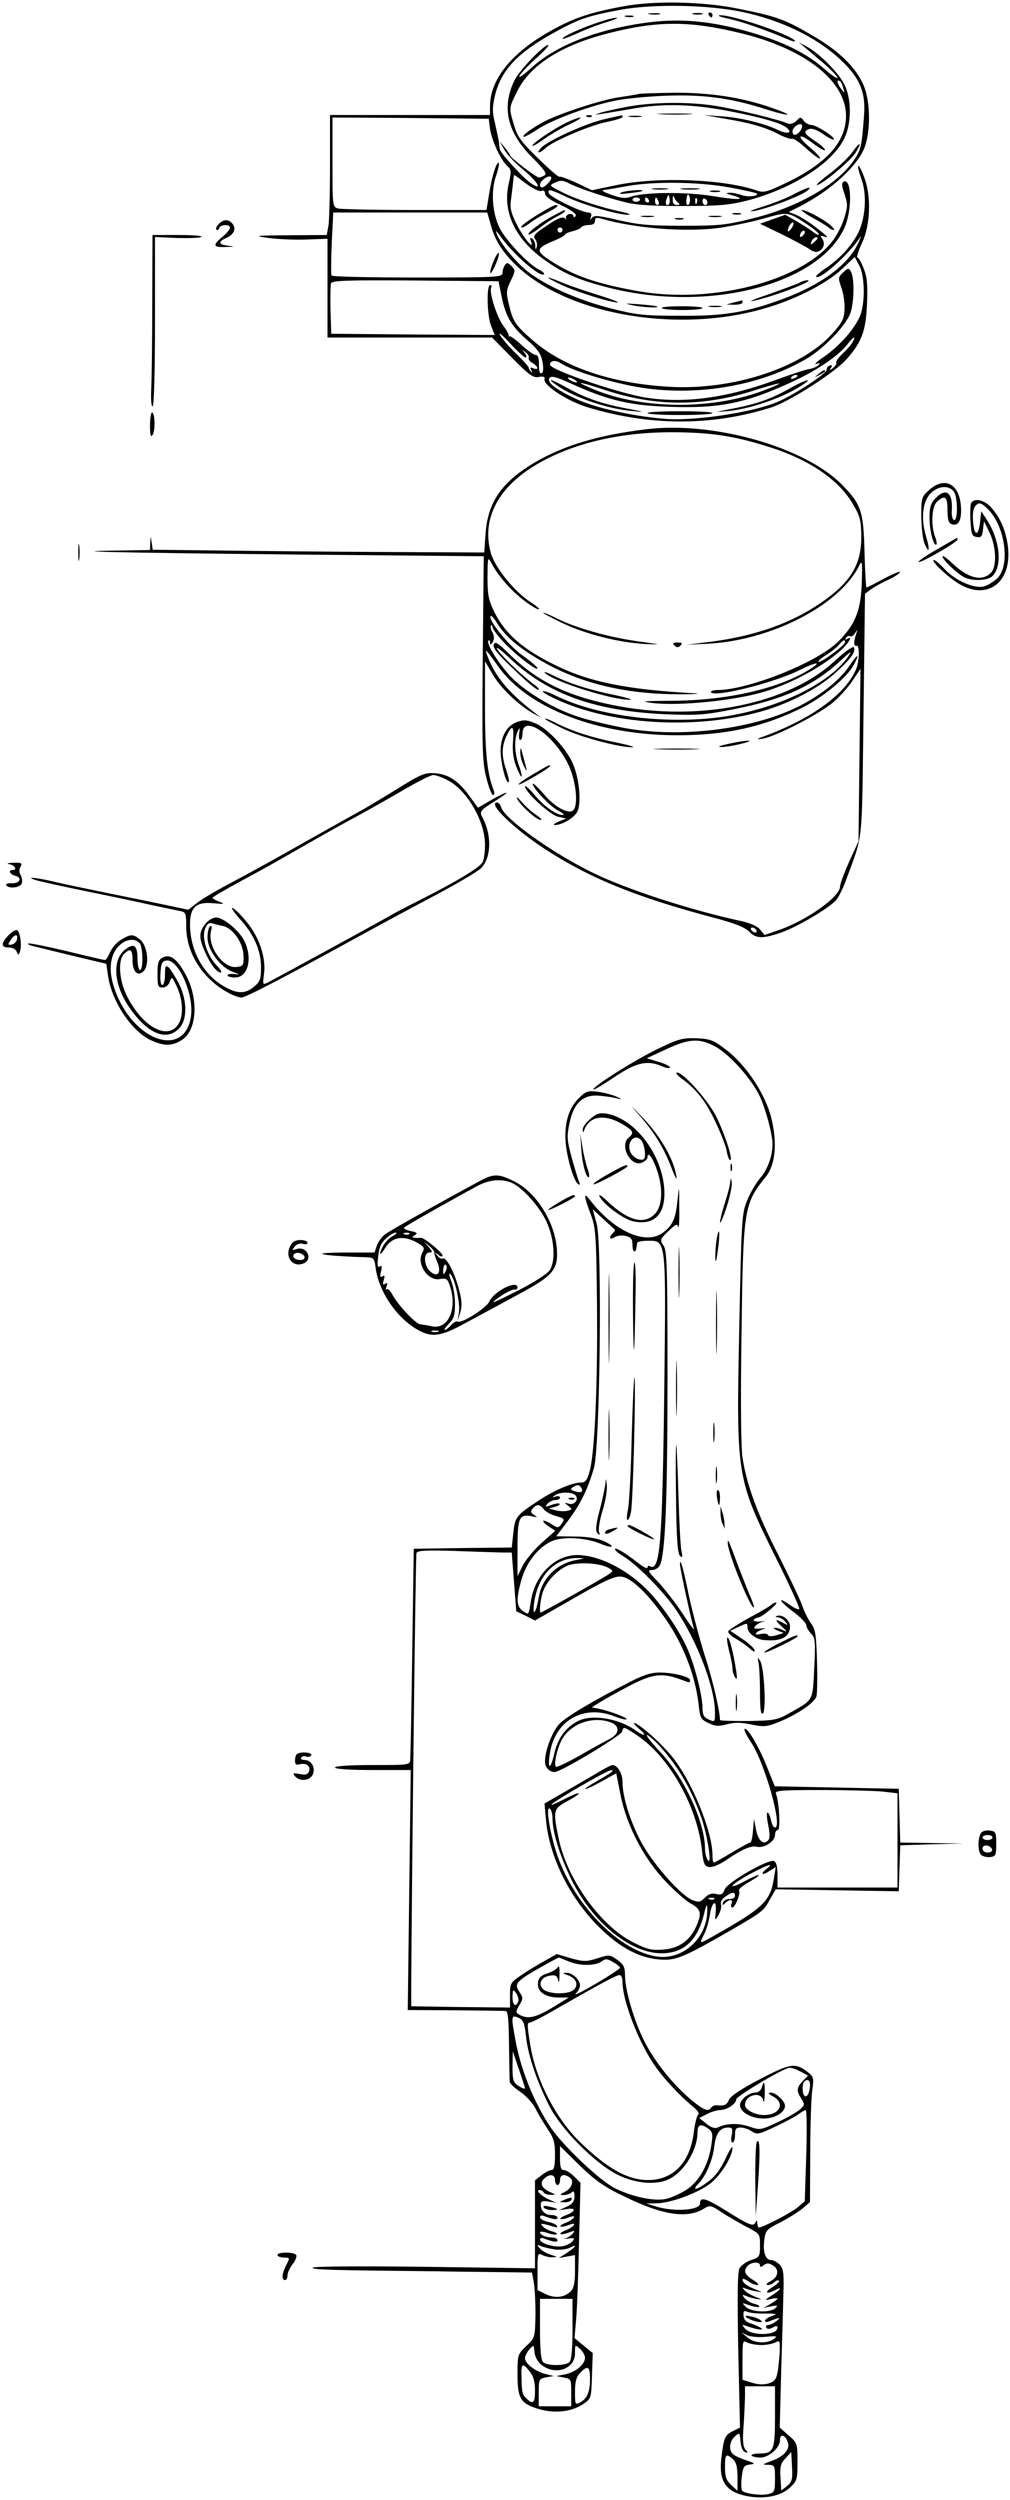 <?xml version="1.0" standalone="no"?>
<!DOCTYPE svg PUBLIC "-//W3C//DTD SVG 20010904//EN"
 "http://www.w3.org/TR/2001/REC-SVG-20010904/DTD/svg10.dtd">
<svg version="1.0" xmlns="http://www.w3.org/2000/svg"
 width="404pt" height="1000pt" viewBox="0 0 404 1000"
 preserveAspectRatio="xMidYMid meet">
<g transform="translate(0,1000) scale(0.1,-0.1)"
fill="#000000" stroke="none">
<path d="M2495 9975 c-136 -25 -201 -47 -295 -100 -155 -87 -240 -194 -240
-300 l0 -35 -320 0 -320 0 0 -202 c0 -112 -3 -220 -6 -240 l-7 -38 -151 -1
c-139 -1 -145 -2 -81 -11 39 -5 107 -8 153 -6 l82 3 0 -197 0 -198 329 0 329
0 80 -81 c68 -69 85 -81 106 -77 20 4 26 1 24 -10 -4 -24 92 -86 169 -110 251
-77 503 -77 740 -1 73 24 254 140 300 193 60 68 76 111 81 219 3 76 1 108 -13
142 -9 25 -21 45 -25 45 -5 0 3 26 18 58 34 72 38 189 8 265 -10 27 -20 46
-23 43 -3 -3 3 -25 12 -50 25 -66 17 -169 -19 -230 -30 -51 -72 -95 -129 -133
-20 -14 -35 -28 -33 -30 14 -14 120 79 169 147 15 21 14 19 -2 -16 -42 -87
-151 -166 -308 -223 -140 -51 -231 -66 -408 -64 -144 0 -172 4 -278 31 -134
35 -261 93 -330 149 -50 41 -110 116 -120 148 -5 15 -3 14 11 -5 50 -73 163
-172 178 -157 3 3 -6 12 -21 19 -44 23 -133 118 -157 167 -29 60 -35 146 -14
207 9 26 14 50 11 52 -8 8 -27 -51 -38 -120 l-11 -68 -286 0 c-157 0 -295 3
-307 6 -23 6 -23 8 -23 185 l0 179 313 -2 312 -3 5 -40 c7 -47 43 -125 69
-149 17 -15 17 -22 6 -70 -25 -107 21 -212 126 -293 82 -62 145 -91 275 -124
393 -100 833 10 940 236 33 68 32 201 0 189 -10 -4 -10 -15 2 -50 14 -42 13
-51 -2 -99 -9 -30 -31 -71 -49 -93 -127 -158 -480 -248 -772 -197 -170 30
-262 62 -359 126 -54 36 -51 47 20 76 24 10 44 21 44 25 0 3 13 9 30 13 16 4
32 11 35 16 4 5 17 9 31 9 15 0 24 6 24 16 0 12 6 15 23 10 138 -40 342 -56
478 -37 46 7 125 23 174 37 99 28 95 29 183 -30 23 -16 40 -31 37 -34 -3 -3
-13 2 -22 10 -10 8 -39 27 -65 42 l-47 27 -50 -18 -51 -18 83 -40 c45 -22 95
-49 111 -59 21 -15 32 -17 45 -9 18 12 22 32 8 51 -7 9 -5 11 9 6 23 -8 14 1
-42 44 -23 17 -54 36 -70 43 l-29 11 40 20 c120 61 224 153 259 228 30 64 29
197 -1 262 -32 71 -97 134 -200 194 -112 66 -144 78 -299 109 -139 29 -337 33
-459 10z m475 -23 c155 -33 296 -101 390 -189 79 -73 104 -132 96 -227 -9
-121 -12 -134 -39 -175 -65 -97 -221 -188 -400 -233 -110 -28 -138 -31 -282
-31 -132 0 -177 3 -259 22 -82 19 -100 21 -108 10 -8 -11 -9 -10 -4 4 4 11 0
17 -11 17 -26 0 -151 61 -157 76 -8 20 4 18 75 -16 67 -31 207 -71 243 -69 12
1 1 5 -24 11 -86 18 -180 49 -237 77 -58 29 -58 29 -32 41 21 10 32 9 58 -5
38 -19 153 -58 231 -76 36 -9 115 -14 225 -13 142 0 184 4 255 22 182 48 344
152 389 252 27 59 27 150 1 207 -20 46 -100 128 -152 156 l-33 18 25 -21 c14
-12 49 -42 78 -66 28 -25 52 -50 52 -55 0 -6 -24 10 -52 35 -72 63 -163 108
-293 146 -153 45 -278 57 -406 41 -202 -25 -374 -91 -473 -182 -33 -30 -54
-44 -48 -32 7 11 37 44 69 72 31 28 52 51 46 51 -19 0 -118 -104 -136 -143
-51 -107 -28 -206 70 -305 49 -49 62 -67 52 -73 -8 -5 -18 -9 -23 -9 -11 0
-116 80 -116 89 0 3 -10 17 -21 31 l-21 25 19 -33 c10 -19 44 -55 75 -80 60
-49 83 -91 29 -53 -35 26 -120 119 -122 135 -1 6 -3 18 -3 26 -1 8 -8 41 -15
73 -12 46 -12 67 -2 111 24 106 93 178 251 263 91 49 121 59 252 84 134 24
349 20 488 -9z m-10 -84 c259 -62 425 -192 424 -333 -1 -102 -75 -186 -232
-263 -85 -41 -97 -44 -125 -34 -130 45 -392 56 -559 22 l-100 -21 -63 30 c-35
16 -66 27 -68 24 -3 -2 -41 31 -85 74 -67 65 -83 87 -96 133 -21 70 -21 67 14
137 51 102 174 181 356 228 199 52 329 53 534 3z m413 -220 c6 -22 5 -22 -8
-4 -17 22 -20 40 -6 32 5 -3 11 -16 14 -28z m-1268 -383 c26 -19 52 -32 60
-29 10 4 15 0 15 -10 0 -11 23 -28 65 -47 40 -19 62 -35 58 -42 -5 -8 -8 -8
-10 0 -5 15 -33 5 -29 -10 1 -7 1 -9 -1 -4 -8 14 -29 7 -81 -29 -43 -28 -51
-38 -42 -49 6 -8 10 -22 7 -32 -4 -14 -5 -14 -6 4 0 12 -6 25 -13 29 -8 5 -9
2 -4 -11 16 -43 -34 19 -60 73 -22 46 -25 63 -19 101 3 25 7 56 8 69 1 12 3
22 4 22 2 0 23 -16 48 -35z m89 4 c-19 -21 -34 -25 -34 -8 0 15 32 39 43 32 5
-3 1 -14 -9 -24z m720 -18 c60 -11 110 -22 113 -25 11 -10 -37 -16 -61 -6 -15
5 -37 10 -49 9 -16 -1 -13 -4 12 -10 64 -19 22 -20 -80 -3 -106 17 -277 16
-329 -4 -18 -7 -39 -4 -75 9 -29 10 -42 18 -30 19 11 1 52 8 90 15 107 20 284
18 409 -4z m-238 -68 c-11 -11 -17 4 -9 23 7 18 8 18 11 1 2 -10 1 -21 -2 -24z
m38 5 c7 -5 4 -8 -6 -8 -12 0 -18 7 -17 23 0 15 2 17 6 7 3 -8 11 -18 17 -22z
m46 12 c0 -11 -4 -20 -9 -20 -7 0 -8 17 -2 38 4 10 11 -2 11 -18z m-200 2 c0
-5 -7 -9 -15 -9 -8 0 -15 4 -15 9 0 4 7 8 15 8 8 0 15 -4 15 -8z m35 -2 c3 -5
1 -10 -4 -10 -6 0 -11 5 -11 10 0 6 2 10 4 10 3 0 8 -4 11 -10z m39 -5 c3 -8
1 -15 -4 -15 -6 0 -10 7 -10 15 0 8 2 15 4 15 2 0 6 -7 10 -15z m153 -7 c-3
-8 -6 -5 -6 6 -1 11 2 17 5 13 3 -3 4 -12 1 -19z m43 1 c0 -5 -4 -9 -10 -9 -5
0 -10 7 -10 16 0 8 5 12 10 9 6 -3 10 -10 10 -16z m-869 -81 c17 -65 43 -108
94 -160 201 -204 647 -285 1002 -182 123 35 248 99 310 157 l52 49 18 -34 c24
-45 24 -160 0 -209 -26 -53 -82 -115 -141 -156 -28 -19 -42 -32 -31 -29 15 6
17 4 8 -5 -6 -6 -22 -13 -35 -15 -13 -1 -72 -21 -133 -43 -197 -73 -367 -96
-524 -71 -110 18 -381 111 -381 131 0 17 22 20 43 6 38 -24 137 -58 252 -84
244 -57 528 -17 731 102 71 42 159 134 176 184 15 44 16 139 2 164 -9 16 -11
16 -32 -3 -20 -19 -20 -22 -6 -62 8 -23 14 -62 12 -87 -2 -38 -9 -52 -55 -102
-124 -133 -397 -221 -647 -206 -229 13 -421 78 -544 185 -71 61 -81 77 -97
147 -11 44 -10 55 8 92 19 39 19 42 3 59 -15 14 -19 15 -27 3 -5 -8 -9 -22 -9
-31 0 -17 -23 -18 -339 -18 -187 0 -342 3 -345 8 -2 4 -2 62 1 130 l6 122 308
0 308 0 12 -42z m1207 -18 c-7 -10 -14 -18 -15 -16 -6 6 9 36 18 36 5 0 4 -9
-3 -20z m-918 -10 c0 -5 -4 -10 -10 -10 -5 0 -10 5 -10 10 0 6 5 10 10 10 6 0
10 -4 10 -10z m962 -22 c-7 -7 -12 -8 -12 -2 0 14 12 26 19 19 2 -3 -1 -11 -7
-17z m58 -12 c0 -2 -7 -9 -15 -16 -13 -11 -14 -10 -9 4 5 14 24 23 24 12z
m-1263 -235 c16 -78 40 -118 105 -174 39 -34 52 -52 58 -85 5 -27 3 -42 -4
-45 -7 -3 -11 10 -10 34 0 27 -4 39 -13 39 -7 0 -33 18 -57 40 -23 22 -46 38
-49 35 -4 -3 -5 -2 -2 1 2 4 -7 21 -21 40 -27 35 -59 138 -49 154 3 6 1 10 -4
10 -16 0 -13 -125 4 -165 l14 -35 -327 2 -327 3 -3 94 c-1 52 0 101 2 108 5
11 68 13 338 11 l332 -3 13 -64z m95 -241 c6 0 4 8 -3 18 -13 15 -12 16 3 3
10 -7 15 -17 13 -22 -3 -5 3 -14 15 -21 24 -15 27 -30 3 -21 -12 5 -14 3 -8
-8 5 -8 5 -11 -1 -6 -5 5 -9 12 -9 16 0 4 -23 30 -51 57 -28 27 -57 61 -64 74
-7 14 10 -1 39 -32 29 -32 58 -58 63 -58z m1309 63 c-5 -10 -23 -31 -40 -47
-17 -16 -28 -32 -26 -36 3 -4 -3 -14 -12 -21 -14 -12 -16 -12 -9 0 6 9 5 12
-5 9 -8 -3 -13 -10 -12 -16 3 -14 -123 -97 -193 -128 -98 -43 -338 -80 -459
-69 -130 11 -278 45 -350 79 -85 40 -118 66 -107 84 7 10 26 5 88 -23 142 -65
233 -87 387 -92 206 -8 313 14 507 105 90 42 175 100 210 145 24 31 35 36 21
10z m-221 -137 c0 -2 -7 -7 -16 -10 -8 -3 -12 -2 -9 4 6 10 25 14 25 6z m-890
-16 c8 -5 11 -10 5 -10 -5 0 -17 5 -25 10 -8 5 -10 10 -5 10 6 0 17 -5 25 -10z
m117 -39 c203 -68 396 -69 605 -1 51 16 94 28 95 26 2 -2 -28 -15 -68 -30
-210 -78 -497 -73 -689 13 -65 28 -44 25 57 -8z"/>
<path d="M2598 9943 c12 -2 30 -2 40 0 9 3 -1 5 -23 4 -22 0 -30 -2 -17 -4z"/>
<path d="M2773 9943 c9 -2 25 -2 35 0 9 3 1 5 -18 5 -19 0 -27 -2 -17 -5z"/>
<path d="M2835 9940 c3 -5 8 -10 11 -10 2 0 4 5 4 10 0 6 -5 10 -11 10 -5 0
-7 -4 -4 -10z"/>
<path d="M2503 9933 c9 -2 23 -2 30 0 6 3 -1 5 -18 5 -16 0 -22 -2 -12 -5z"/>
<path d="M2915 9925 c57 -13 140 -42 228 -79 20 -9 37 -14 37 -11 0 20 -248
106 -300 104 -14 -1 2 -7 35 -14z"/>
<path d="M2380 9906 c-67 -23 -130 -53 -130 -61 0 -3 26 7 58 21 31 15 84 35
117 45 33 10 51 18 40 18 -11 0 -49 -10 -85 -23z"/>
<path d="M3409 9391 c-14 -20 -54 -58 -88 -84 -35 -26 -59 -47 -53 -47 19 0
137 99 155 130 27 44 17 45 -14 1z"/>
<path d="M3175 9223 c-27 -15 -84 -37 -125 -50 -46 -14 -60 -21 -35 -17 47 7
183 58 211 79 30 23 4 17 -51 -12z"/>
<path d="M2933 9143 c9 -2 23 -2 30 0 6 3 -1 5 -18 5 -16 0 -22 -2 -12 -5z"/>
<path d="M2568 9133 c12 -2 32 -2 45 0 12 2 2 4 -23 4 -25 0 -35 -2 -22 -4z"/>
<path d="M2838 9133 c12 -2 32 -2 45 0 12 2 2 4 -23 4 -25 0 -35 -2 -22 -4z"/>
<path d="M2703 9123 c9 -2 23 -2 30 0 6 3 -1 5 -18 5 -16 0 -22 -2 -12 -5z"/>
<path d="M2560 9625 c-8 -2 -49 -9 -90 -15 -73 -12 -228 -63 -293 -96 -45 -24
-89 -55 -83 -61 2 -3 26 10 52 27 53 37 203 94 308 116 39 9 132 18 206 21
151 6 262 -9 397 -52 107 -34 128 -30 26 5 -117 41 -246 60 -387 59 -67 -1
-128 -3 -136 -4z"/>
<path d="M2515 9574 c-44 -8 -93 -19 -110 -24 -30 -10 -30 -10 5 -5 19 3 73
12 119 20 124 22 241 19 390 -10 133 -26 204 -47 228 -66 25 -21 3 -27 -35 -9
-55 27 -156 51 -231 55 l-66 5 80 -14 c107 -18 160 -33 218 -62 26 -14 52 -22
56 -19 5 2 31 -15 57 -40 27 -24 51 -42 54 -39 3 3 -15 23 -40 44 -58 49 -47
62 14 15 25 -19 46 -30 46 -25 0 5 -18 22 -40 36 -44 29 -48 39 -23 48 10 4
32 -4 55 -20 21 -15 41 -25 43 -22 8 8 -69 58 -89 58 -11 0 -24 8 -31 17 -12
16 -14 16 -30 -1 -11 -10 -24 -14 -34 -10 -30 14 -196 55 -280 69 -103 18
-250 18 -356 -1z m685 -99 c-16 -19 -30 -19 -30 0 0 17 33 38 38 24 2 -5 -2
-16 -8 -24z"/>
<path d="M2643 9543 c31 -2 83 -2 115 0 31 2 5 3 -58 3 -63 0 -89 -1 -57 -3z"/>
<path d="M2348 9533 c7 -3 16 -2 19 1 4 3 -2 6 -13 5 -11 0 -14 -3 -6 -6z"/>
<path d="M2421 9524 c-72 -15 -232 -87 -257 -116 -22 -24 -6 -23 20 1 32 29
182 92 247 104 33 7 59 15 59 19 0 5 -1 8 -2 7 -2 0 -32 -7 -67 -15z"/>
<path d="M2518 9533 c12 -2 32 -2 45 0 12 2 2 4 -23 4 -25 0 -35 -2 -22 -4z"/>
<path d="M2265 9509 c-52 -25 -135 -82 -135 -91 0 -5 22 8 48 27 27 19 73 46
103 59 30 14 47 26 39 26 -8 -1 -33 -10 -55 -21z"/>
<path d="M2170 9153 c-57 -33 -96 -63 -83 -63 6 0 21 8 34 19 13 10 43 28 67
40 39 20 52 31 35 31 -5 0 -28 -12 -53 -27z"/>
<path d="M2215 9138 c-50 -26 -107 -69 -101 -76 3 -2 22 9 43 25 21 17 53 38
71 47 17 9 32 19 32 21 0 7 0 7 -45 -17z"/>
<path d="M2613 9243 c15 -2 39 -2 55 0 15 2 2 4 -28 4 -30 0 -43 -2 -27 -4z"/>
<path d="M2728 9243 c17 -2 47 -2 65 0 17 2 3 4 -33 4 -36 0 -50 -2 -32 -4z"/>
<path d="M2485 9230 c-13 -6 -2 -7 30 -3 28 3 52 7 54 9 9 8 -65 2 -84 -6z"/>
<path d="M2843 9233 c9 -2 25 -2 35 0 9 3 1 5 -18 5 -19 0 -27 -2 -17 -5z"/>
<path d="M1975 8957 c-22 -53 -17 -70 6 -18 11 24 17 46 14 49 -2 3 -12 -11
-20 -31z"/>
<path d="M3274 8504 c-18 -14 -18 -15 4 -4 12 6 22 13 22 15 0 8 -5 6 -26 -11z"/>
<path d="M2231 8456 c69 -47 198 -91 296 -100 55 -5 54 -4 -15 9 -102 19 -166
41 -239 81 -71 40 -93 45 -42 10z"/>
<path d="M3155 8444 c-72 -40 -128 -60 -227 -79 -73 -14 -73 -14 -13 -9 79 8
196 46 270 89 33 19 53 35 45 34 -8 0 -42 -16 -75 -35z"/>
<path d="M2590 8348 c0 -5 59 -8 130 -8 72 0 130 3 130 8 0 4 -58 7 -130 7
-71 0 -130 -3 -130 -7z"/>
<path d="M3250 9129 c30 -16 59 -34 64 -39 6 -6 15 -10 21 -10 5 0 -1 9 -15
21 -32 26 -96 59 -112 59 -7 0 12 -14 42 -31z"/>
<path d="M875 9104 c-9 -9 -13 -19 -9 -23 4 -3 9 0 11 7 6 15 43 16 43 1 0 -6
-13 -22 -30 -36 -41 -34 -38 -43 13 -41 36 1 38 2 10 5 -40 5 -42 16 -8 31 31
14 41 37 25 57 -16 19 -35 19 -55 -1z"/>
<path d="M609 8793 c0 -148 -2 -303 -4 -346 -2 -46 0 -75 6 -72 5 4 9 144 9
341 l0 336 89 -4 c49 -1 93 0 97 5 4 4 -38 7 -94 7 l-102 0 -1 -267z"/>
<path d="M2247 8860 c62 -29 196 -70 224 -70 8 1 -33 16 -91 34 -58 18 -122
41 -142 50 -21 9 -41 16 -45 15 -4 0 20 -13 54 -29z"/>
<path d="M3198 8869 c-10 -5 -64 -25 -120 -45 -57 -19 -87 -31 -68 -28 71 13
254 82 220 83 -8 0 -23 -4 -32 -10z"/>
<path d="M2935 8790 l-30 -8 33 -1 c17 0 32 4 32 9 0 6 -1 9 -2 9 -2 -1 -16
-5 -33 -9z"/>
<path d="M2525 8780 c40 -9 112 -13 104 -6 -2 2 -35 6 -74 9 -54 4 -61 4 -30
-3z"/>
<path d="M2647 8768 c2 -5 40 -8 84 -8 43 0 79 3 79 8 0 4 -38 7 -84 7 -46 0
-82 -3 -79 -7z"/>
<path d="M2838 8773 c12 -2 32 -2 45 0 12 2 2 4 -23 4 -25 0 -35 -2 -22 -4z"/>
<path d="M600 8298 c0 -38 3 -49 10 -38 12 17 10 90 -2 90 -4 0 -8 -24 -8 -52z"/>
<path d="M2585 8283 c-191 -23 -331 -65 -448 -134 -131 -78 -187 -159 -195
-287 l-5 -72 -391 2 c-215 1 -513 4 -663 6 l-272 3 -4 27 -4 27 -2 -27 -1 -28
-117 -2 c-270 -3 -12 -9 697 -16 l755 -7 -4 -407 c-3 -360 -2 -415 14 -477 9
-39 22 -71 27 -71 6 0 7 8 3 18 -26 67 -35 151 -35 327 l0 190 30 -51 c30 -54
106 -126 162 -157 l33 -18 -30 23 c-103 80 -155 143 -186 226 -12 32 -5 25 44
-44 120 -168 399 -275 717 -275 194 0 348 34 504 113 81 41 177 121 202 170
25 48 15 44 -21 -9 -39 -58 -128 -126 -220 -168 -186 -86 -467 -117 -682 -76
-61 12 -142 31 -180 44 -100 32 -218 103 -275 166 -49 54 -94 128 -84 139 3 3
6 -1 6 -9 1 -10 3 -9 11 3 7 12 6 24 -1 39 -7 11 -9 23 -6 27 3 3 6 0 6 -7 0
-6 20 -33 44 -59 48 -51 136 -119 136 -105 0 5 -27 28 -61 52 -55 39 -139 144
-126 157 3 3 14 -10 25 -28 36 -58 95 -106 196 -162 151 -83 329 -124 541
-123 61 0 83 2 50 4 -269 15 -419 45 -557 114 -130 64 -200 126 -243 216 -21
43 -25 66 -25 135 1 82 1 83 17 53 27 -51 81 -111 133 -150 28 -21 53 -35 56
-32 3 2 -11 14 -30 26 -65 41 -144 137 -162 197 -38 132 23 257 169 348 143
89 336 137 552 137 158 0 255 -15 395 -60 163 -52 281 -134 336 -235 25 -43
29 -62 29 -126 0 -111 -45 -182 -164 -263 -117 -80 -259 -130 -431 -153 l-105
-13 85 4 c256 13 532 156 608 315 10 21 12 9 9 -70 -3 -113 -27 -170 -96 -238
-83 -82 -357 -191 -479 -192 -18 0 -31 -4 -28 -9 14 -22 257 39 357 90 66 33
90 34 37 1 -124 -77 -328 -123 -543 -125 -124 -1 -139 -2 -85 -9 109 -13 332
10 450 46 109 33 238 104 308 169 31 30 44 56 20 41 -7 -4 -8 -3 -4 5 4 6 11
9 16 6 5 -3 14 3 20 12 10 16 11 16 5 -2 -11 -32 -11 -50 1 -48 13 3 12 -59
-1 -92 -40 -98 -172 -196 -360 -267 -40 -14 -43 -17 -16 -13 53 8 231 100 285
147 27 23 62 63 78 88 l30 45 -4 -345 -4 -345 -37 -81 c-20 -45 -37 -90 -37
-101 0 -40 -134 -135 -244 -173 l-58 -20 -17 21 c-11 14 -40 27 -77 35 -204
44 -465 129 -599 196 -160 79 -345 212 -360 258 -3 11 -11 20 -16 20 -41 0 61
-100 183 -181 182 -120 371 -197 680 -279 84 -22 125 -38 143 -55 29 -30 54
-31 130 -5 63 22 189 96 219 129 10 11 29 49 41 83 69 188 62 128 69 658 l6
485 23 17 c12 9 43 27 70 39 26 12 47 26 47 31 0 4 -29 -8 -65 -27 -35 -19
-66 -35 -69 -35 -2 0 -6 64 -8 143 -4 162 -13 190 -90 268 -148 151 -515 255
-783 222z m795 -852 c0 -12 -99 -85 -106 -78 -3 2 10 14 29 26 18 11 42 29 52
41 20 22 25 24 25 11z m-355 -1151 c3 -5 2 -10 -4 -10 -5 0 -13 5 -16 10 -3 6
-2 10 4 10 5 0 13 -4 16 -10z"/>
<path d="M3718 8041 c-32 -28 -33 -32 -33 -108 1 -43 6 -91 13 -107 19 -45 23
-26 6 29 -21 70 -14 140 19 172 30 30 72 33 92 7 17 -22 17 -122 0 -114 -5 3
-9 19 -8 35 6 75 -23 97 -66 51 -18 -19 -23 -36 -23 -78 0 -51 17 -116 28
-106 2 3 0 17 -6 32 -17 45 -13 121 8 139 32 29 42 21 42 -33 0 -36 4 -52 15
-56 28 -11 42 13 39 67 -5 93 -64 125 -126 70z"/>
<path d="M3884 7986 c-3 -7 -4 -40 -2 -72 3 -52 6 -59 25 -62 18 -3 22 2 25
30 l4 33 22 -45 c28 -58 30 -140 4 -163 -37 -34 -91 -19 -154 41 -21 20 -38
32 -38 26 0 -13 58 -68 87 -83 34 -17 98 -14 115 7 38 42 27 142 -24 222 l-23
35 -5 -45 c-7 -59 -24 -54 -28 8 -2 35 2 52 13 62 13 11 20 9 45 -15 72 -69
93 -233 36 -281 -15 -13 -38 -27 -52 -30 -37 -9 -111 23 -153 67 -20 22 -40
39 -45 39 -16 0 47 -61 93 -91 121 -78 226 4 201 157 -10 61 -32 108 -68 147
-27 29 -69 36 -78 13z"/>
<path d="M3747 7802 c-43 -24 -75 -47 -73 -50 7 -6 156 79 156 90 0 4 -1 7 -2
7 -2 -1 -38 -22 -81 -47z"/>
<path d="M313 7790 c0 -30 2 -43 4 -27 2 15 2 39 0 55 -2 15 -4 2 -4 -28z"/>
<path d="M2245 7510 c94 -46 229 -80 335 -86 71 -3 69 -3 -30 11 -115 16 -249
54 -322 91 -26 13 -51 24 -55 23 -4 0 28 -18 72 -39z"/>
<path d="M1975 7422 c-5 -13 16 -39 80 -99 47 -46 91 -83 98 -82 7 0 -1 10
-18 22 -49 36 -136 120 -147 142 -6 11 16 -5 49 -36 153 -146 345 -214 628
-226 125 -5 154 -3 274 21 197 39 314 92 424 194 42 39 47 42 29 15 -79 -113
-298 -215 -522 -243 -224 -27 -485 8 -644 86 -52 26 -78 26 -28 0 226 -117
593 -140 870 -55 104 33 208 88 273 147 63 57 84 86 74 103 -4 5 -36 -18 -73
-52 -188 -177 -550 -249 -892 -179 -186 38 -303 96 -414 205 -45 44 -56 51
-61 37z"/>
<path d="M2698 7418 c9 -9 15 -9 24 0 9 9 7 12 -12 12 -19 0 -21 -3 -12 -12z"/>
<path d="M2180 7308 c36 -35 271 -109 340 -107 14 0 -14 9 -62 19 -106 22
-177 45 -243 77 -27 14 -43 19 -35 11z"/>
<path d="M2180 7125 c0 -3 33 -21 73 -40 70 -34 226 -75 277 -74 14 0 -15 9
-65 19 -99 20 -179 46 -243 79 -23 12 -42 19 -42 16z"/>
<path d="M2063 7110 c-41 -17 -65 -68 -60 -130 5 -55 23 -117 32 -108 3 3 -2
24 -10 48 -19 55 -19 94 1 136 23 49 31 42 26 -21 -3 -38 1 -70 13 -101 22
-57 31 -52 10 6 -17 47 -19 105 -4 135 8 17 9 16 6 -7 -3 -16 0 -28 4 -28 5 0
9 11 9 25 0 83 131 -8 186 -129 28 -62 38 -156 17 -177 -18 -18 -76 14 -118
65 -22 25 -41 44 -43 41 -9 -8 65 -88 98 -106 19 -10 29 -18 22 -19 -26 0 -71
31 -111 77 -22 27 -41 43 -41 38 0 -23 101 -116 133 -122 l32 -7 -30 -12 c-16
-7 -24 -13 -17 -14 31 -1 83 31 93 57 16 42 4 144 -25 200 -29 58 -99 131
-143 149 -37 16 -49 16 -80 4z"/>
<path d="M2915 7025 c-37 -8 -48 -13 -30 -13 17 0 53 6 80 13 64 16 28 17 -50
0z"/>
<path d="M2081 6990 c0 -14 6 -38 15 -55 15 -32 14 -23 -6 50 -7 28 -8 28 -9
5z"/>
<path d="M2633 7003 c43 -2 110 -2 150 0 40 1 5 3 -78 3 -82 0 -115 -2 -72 -3z"/>
<path d="M2132 6903 c-34 -20 -60 -38 -57 -41 4 -4 125 66 125 74 0 7 -3 5
-68 -33z"/>
<path d="M1585 6842 c-60 -37 -130 -79 -155 -92 -25 -14 -122 -68 -216 -121
-94 -54 -220 -123 -280 -155 -60 -31 -125 -69 -145 -85 l-36 -28 -94 20 c-52
11 -160 33 -240 49 -81 17 -175 36 -210 45 -70 16 -112 19 -64 4 17 -5 107
-25 200 -44 94 -19 213 -44 265 -56 52 -11 104 -22 115 -24 18 -4 20 -12 20
-63 0 -106 69 -212 172 -265 18 -10 40 -17 49 -17 16 0 165 77 474 247 80 44
216 117 303 163 86 46 168 94 181 107 40 40 44 127 9 197 -17 32 -16 32 52 75
64 40 49 40 -20 1 l-53 -31 -32 44 c-44 62 -85 90 -139 94 -42 3 -55 -2 -156
-65z m204 38 c78 -39 151 -164 151 -258 0 -29 -4 -61 -10 -71 -11 -21 -102
-76 -250 -151 -58 -29 -109 -56 -115 -60 -8 -6 -422 -232 -492 -269 -22 -11
-23 -11 -17 32 9 64 -18 147 -69 209 -23 28 -49 54 -57 56 -8 3 5 -16 28 -42
57 -62 86 -127 86 -195 0 -46 -3 -57 -27 -77 -37 -32 -73 -30 -130 6 -78 49
-127 143 -127 243 0 68 25 91 94 84 44 -4 47 -3 24 6 -16 6 -28 13 -28 16 0 3
53 34 118 69 64 34 164 90 222 124 58 33 152 87 210 118 58 31 152 84 210 118
58 34 113 62 123 62 10 0 35 -9 56 -20z"/>
<path d="M821 6304 c-26 -33 -26 -57 0 -114 22 -49 46 -80 62 -80 6 0 -1 13
-16 28 -38 39 -61 111 -47 146 7 19 15 26 28 23 9 -3 29 -8 44 -11 40 -9 81
-68 82 -119 1 -39 -1 -42 -28 -45 -54 -6 -117 83 -102 144 5 17 3 23 -4 19 -5
-3 -10 -24 -10 -45 0 -49 50 -118 100 -137 30 -11 31 -13 8 -9 -16 2 -28 -1
-28 -5 0 -5 13 -9 30 -9 53 0 72 79 36 149 -21 40 -83 91 -111 91 -14 0 -32
-11 -44 -26z"/>
<path d="M2069 6804 c13 -26 77 -84 94 -84 7 0 -1 9 -18 20 -16 11 -43 34 -58
52 -16 19 -24 24 -18 12z"/>
<path d="M38 6543 c22 -4 32 -23 12 -23 -19 0 -10 -18 11 -23 30 -8 18 -32
-15 -30 -14 1 -24 -2 -21 -8 10 -15 55 -10 62 7 3 9 1 24 -4 33 -7 11 -7 23
-1 34 8 15 4 17 -29 16 -23 -1 -29 -3 -15 -6z"/>
<path d="M32 6257 c-29 -31 -28 -47 3 -47 15 0 28 -7 32 -17 6 -15 7 -15 13 1
9 27 -1 86 -14 86 -7 0 -22 -10 -34 -23z m36 -14 c-2 -10 -11 -19 -21 -21 -16
-3 -17 -1 -5 17 16 25 31 27 26 4z"/>
<path d="M484 6241 c-17 -10 -36 -33 -44 -50 -7 -17 -16 -31 -20 -31 -4 0 -74
16 -155 36 -81 19 -150 33 -152 30 -3 -3 5 -7 18 -10 13 -3 85 -21 159 -39
l135 -32 7 -47 c14 -103 95 -224 172 -259 53 -24 83 -24 123 1 61 37 69 165
15 263 -33 61 -62 83 -91 67 -17 -9 -21 -20 -21 -65 0 -49 2 -55 20 -55 12 0
24 9 29 22 8 22 8 22 23 -7 37 -73 34 -154 -7 -181 -52 -34 -140 31 -191 140
-28 60 -32 137 -8 160 25 25 34 19 34 -23 0 -49 21 -69 45 -45 24 25 15 102
-15 126 -28 23 -38 22 -76 -1z m74 -13 c14 -14 16 -108 2 -108 -5 0 -10 20
-10 44 0 54 -13 65 -48 39 -58 -44 -47 -152 27 -249 69 -92 138 -117 186 -69
35 34 35 112 0 182 -15 28 -33 57 -40 63 -13 11 -15 6 -15 -29 0 -22 -5 -41
-11 -41 -6 0 -9 19 -7 48 2 39 7 48 24 50 47 7 110 -135 98 -222 -21 -158
-203 -115 -290 69 -30 65 -39 124 -24 169 18 56 77 85 108 54z"/>
<path d="M2630 5804 c-91 -44 -264 -153 -256 -162 3 -2 39 20 81 48 87 59 132
70 188 47 20 -9 37 -12 37 -7 0 5 -21 16 -47 23 l-46 14 69 32 c99 47 139 50
205 15 58 -32 145 -129 178 -199 24 -51 51 -153 51 -191 0 -49 -20 -103 -50
-137 -16 -19 -39 -58 -51 -88 -22 -52 -23 -73 -32 -509 -12 -599 -12 -602 150
-928 53 -106 93 -195 90 -198 -3 -4 -20 4 -37 16 -54 38 -43 15 12 -26 29 -22
53 -46 53 -54 0 -8 9 -24 19 -34 17 -17 18 -30 13 -139 -7 -134 -1 -124 -102
-181 -46 -26 -59 -28 -163 -30 -61 0 -112 1 -112 4 -1 39 -29 160 -60 255 -21
66 -50 176 -65 245 -23 113 -35 153 -35 122 0 -17 47 -233 56 -257 4 -11 -17
16 -45 60 -29 44 -74 101 -99 128 -40 41 -43 47 -24 47 11 0 26 8 31 18 22 41
31 260 31 747 0 451 -2 513 -16 533 -15 22 -14 25 19 57 30 29 36 32 40 17 3
-9 5 26 4 78 0 91 0 92 -7 30 -7 -74 -19 -100 -56 -129 -70 -55 -200 4 -298
134 -22 28 -20 9 6 -60 21 -56 23 -78 26 -367 3 -317 -9 -592 -30 -665 -9 -33
-17 -43 -33 -43 -37 0 -109 -31 -176 -76 -85 -56 -89 -62 -96 -128 l-6 -56
-196 -2 -196 -3 -6 -410 c-3 -225 -7 -420 -8 -432 -1 -23 -3 -23 -151 -23 -93
0 -150 -4 -150 -10 0 -6 57 -10 152 -10 l151 0 -6 -480 -6 -480 190 -1 c104
-1 195 -2 202 -3 9 -1 12 -36 13 -136 1 -74 2 -141 3 -147 1 -7 19 -25 42 -40
22 -15 50 -45 61 -67 11 -23 34 -60 49 -83 24 -35 29 -52 29 -102 0 -45 -4
-61 -14 -61 -7 0 -25 -9 -40 -21 l-26 -20 0 -176 0 -176 -445 6 c-267 3 -445
2 -445 -4 0 -8 88 -10 495 -14 39 -1 140 -2 226 -3 l157 -2 7 -38 c4 -20 7
-79 7 -130 -2 -93 -2 -93 -37 -126 -34 -33 -35 -35 -35 -112 0 -99 12 -118 85
-140 66 -19 131 -11 178 20 32 22 32 23 35 113 l3 91 -37 30 -36 30 6 68 c4
38 9 178 12 311 l6 242 -26 26 c-14 14 -32 25 -41 25 -11 0 -15 11 -15 48 l0
48 77 -76 c64 -62 97 -86 183 -127 151 -74 251 -89 318 -46 21 13 27 12 67
-15 24 -16 69 -42 99 -58 56 -29 56 -29 56 -76 0 -44 -2 -47 -35 -58 -19 -6
-40 -21 -47 -33 -8 -16 -9 -106 -5 -329 l7 -308 -30 -15 c-31 -16 -35 -26 -45
-111 -10 -93 21 -135 113 -150 65 -10 127 3 162 36 28 26 30 32 30 103 0 73
-1 76 -36 106 l-35 31 6 233 c4 127 8 270 9 316 2 70 -1 88 -16 103 -10 10
-25 18 -33 18 -23 0 -34 32 -28 79 5 39 9 44 63 71 31 16 71 41 89 55 l31 27
1 196 c0 109 4 221 8 250 7 49 6 55 -17 73 -50 39 -69 37 -191 -27 -72 -37
-117 -67 -124 -81 -10 -23 -18 -27 -49 -24 -9 1 -19 -3 -23 -9 -11 -18 -29
-11 -77 28 -74 62 -143 147 -188 232 -43 84 -80 208 -80 271 0 31 -6 42 -31
60 -30 21 -32 21 -79 6 -45 -14 -54 -14 -106 0 l-57 17 -51 -29 c-28 -15 -70
-41 -93 -57 -41 -28 -43 -31 -43 -79 l0 -49 -197 2 -198 3 0 80 c2 405 17
1723 21 1733 3 10 37 12 161 8 87 -3 172 -6 189 -6 l31 0 9 -117 9 -118 38
-18 37 -19 113 65 c191 110 215 120 249 106 39 -16 95 -73 152 -153 77 -106
127 -235 141 -357 5 -51 9 -57 39 -71 27 -13 40 -14 74 -5 31 8 56 8 98 -1 48
-10 61 -9 104 8 76 30 149 79 156 105 3 13 4 77 2 143 -3 103 -6 124 -24 149
-11 15 -27 46 -34 68 -7 22 -50 112 -94 200 -85 166 -129 284 -146 395 -6 40
-8 226 -4 490 7 511 9 523 98 634 38 48 46 135 21 235 -23 93 -98 208 -178
270 -53 41 -64 45 -120 48 -56 2 -72 -2 -157 -43z m-171 -722 c3 -1 -1 -8 -7
-14 -19 -19 -14 -29 6 -17 11 7 31 9 45 5 22 -5 27 -12 27 -38 0 -27 13 -33
16 -7 1 5 2 13 3 18 0 4 19 8 41 8 76 0 74 16 67 -607 -8 -615 -17 -720 -59
-694 -4 3 -8 0 -8 -6 0 -7 -17 2 -37 18 -57 44 -93 65 -93 55 0 -5 15 -17 33
-28 52 -30 163 -143 211 -214 86 -128 156 -312 156 -412 0 -37 -1 -38 -25 -27
-20 9 -25 18 -25 48 0 46 -31 169 -60 234 -28 66 -98 170 -152 227 -85 90
-201 149 -290 149 -90 -1 -170 -81 -185 -188 -8 -52 -8 -52 -30 -37 -28 19
-29 48 -7 127 22 77 79 143 137 159 49 13 128 6 182 -17 50 -20 58 -10 9 12
-25 11 -67 18 -114 18 l-75 1 47 62 c51 68 79 126 104 212 24 85 33 889 11
975 l-16 59 42 -39 c23 -21 44 -40 46 -42z m-134 -1033 c10 -16 -1 -22 -26
-14 -17 6 -19 9 -8 16 19 12 26 11 34 -2z m-27 -27 c21 -14 3 -44 -22 -37 -20
6 -20 5 -3 -8 17 -14 16 -15 -3 -20 -11 -3 -33 -2 -48 2 l-27 7 25 7 c13 3 22
9 18 12 -3 3 -18 1 -33 -5 -25 -9 -26 -9 -15 5 7 8 21 15 31 15 11 0 19 4 19
10 0 5 -8 7 -17 4 -15 -5 -16 -4 -3 5 18 13 60 14 78 3z m-123 -59 c7 -9 29
-22 49 -27 34 -10 36 -12 23 -30 -14 -19 -16 -19 -42 -2 -15 10 -29 15 -32 13
-2 -3 7 -13 22 -23 l26 -17 -54 -48 c-30 -27 -64 -68 -76 -91 l-21 -43 0 111
c0 124 7 139 57 129 24 -5 25 -5 10 5 -14 9 -16 15 -6 26 15 19 29 18 44 -3z
m125 -204 c-75 -15 -133 -74 -145 -148 -10 -61 -26 -83 -19 -26 14 112 83 184
174 183 33 0 32 -1 -10 -9z m131 -29 c23 -13 23 -13 4 -27 -21 -15 -266 -153
-272 -153 -7 0 -2 49 8 81 14 41 51 82 93 104 35 18 128 15 167 -5z m-158
-1575 c46 -19 107 -19 133 -1 16 12 22 12 46 -2 16 -9 28 -19 28 -23 0 -6
-105 -71 -160 -99 -21 -10 -23 -10 -12 1 6 7 12 20 12 28 0 22 -31 51 -54 50
-18 0 -17 -2 6 -10 33 -12 43 -38 24 -57 -21 -21 -102 -20 -124 2 -22 21 -6
50 31 54 20 3 26 -2 30 -20 2 -13 5 -3 5 22 1 30 -1 40 -7 31 -5 -8 -24 -19
-43 -25 -25 -8 -34 -17 -36 -38 -4 -34 29 -58 83 -58 l40 0 -65 -40 c-67 -40
-97 -47 -130 -30 -18 10 -18 12 -3 39 16 26 16 30 1 53 -18 28 -15 36 27 65
24 16 126 73 131 73 1 0 18 -7 37 -15z m217 -83 c0 -74 65 -243 129 -334 34
-50 101 -122 150 -162 20 -16 30 -30 24 -34 -5 -4 -13 -33 -17 -65 -14 -125
-81 -197 -184 -197 -82 0 -165 47 -276 156 -95 94 -173 247 -195 385 -13 80
-13 89 -1 89 6 0 57 26 113 59 172 98 231 130 245 131 7 0 12 -12 12 -28z
m-417 -78 c-10 -25 -23 -15 -23 19 1 30 2 31 15 14 7 -11 11 -25 8 -33z m31
-140 c8 -75 43 -179 94 -279 48 -94 182 -228 271 -273 78 -39 166 -44 217 -13
58 35 104 117 104 182 0 32 14 36 44 14 16 -12 18 -22 12 -61 -11 -82 -49
-150 -102 -184 -26 -16 -64 -33 -83 -36 -47 -9 -132 9 -201 43 -60 30 -206
168 -257 243 -67 100 -121 233 -142 354 -17 91 -16 98 13 85 20 -9 24 -21 30
-75z m-4 -207 c0 -4 -11 0 -25 9 -22 14 -25 23 -25 78 l1 61 24 -70 c13 -38
24 -73 25 -78z m1102 67 l30 -16 -21 -22 c-25 -27 -26 -39 -6 -70 14 -22 14
-25 -2 -41 -10 -10 -50 -34 -89 -52 -72 -34 -73 -34 -118 -19 -44 15 -91 13
-126 -4 -10 -5 -26 0 -44 15 l-29 23 31 16 c17 9 41 16 54 16 27 1 63 25 63
43 0 12 189 125 213 126 7 1 27 -6 44 -15z m38 -53 c0 -28 -11 -52 -21 -45
-10 6 -12 48 -2 57 12 13 23 7 23 -12z m-15 -283 l-6 -183 -27 -23 c-23 -21
-141 -82 -157 -82 -3 0 -5 8 -6 18 0 10 -3 12 -6 5 -8 -21 -22 -16 -115 42
-85 53 -108 60 -108 31 0 -27 -104 -34 -175 -12 l-40 12 40 1 c54 0 160 38
212 76 42 29 94 112 93 146 -1 9 -14 -12 -29 -46 -21 -43 -41 -70 -72 -92 -43
-32 -64 -35 -35 -5 29 29 57 94 63 147 6 54 23 77 56 77 16 0 19 -5 14 -30 -4
-17 -2 -30 3 -30 6 0 10 14 10 30 0 25 4 30 23 30 12 0 32 -7 44 -15 20 -14
28 -13 95 19 40 19 82 41 93 50 11 8 23 16 28 16 4 0 5 -82 2 -182z m-1005
-98 c0 -11 5 -20 10 -20 6 0 10 9 10 20 0 21 16 26 38 11 20 -12 10 -44 -18
-58 -22 -11 -23 -13 -4 -13 11 0 25 5 31 11 7 7 11 3 11 -16 0 -20 -8 -31 -32
-42 l-31 -14 33 5 c38 7 35 -10 -5 -25 -14 -5 -24 -12 -21 -15 3 -2 17 0 32 6
19 7 25 7 21 -1 -4 -5 -18 -15 -32 -20 -14 -5 -24 -12 -21 -15 3 -2 17 0 32 6
19 7 25 7 21 -1 -4 -5 -18 -15 -32 -20 -14 -5 -24 -12 -21 -15 3 -2 18 0 33 6
24 9 26 9 16 -4 -7 -8 -20 -17 -29 -19 -9 -2 -4 -3 12 -1 23 3 26 2 17 -10 -7
-8 -23 -17 -37 -20 -30 -8 -94 10 -94 26 0 6 6 8 13 5 41 -15 57 -17 57 -8 0
6 -9 11 -19 11 -26 0 -51 10 -51 21 0 4 14 3 31 -3 16 -6 33 -8 36 -5 3 3 -6
9 -20 12 -15 4 -31 13 -37 21 -10 11 -6 11 22 4 40 -12 40 -12 34 -1 -3 4 -19
11 -36 14 -16 4 -30 12 -30 18 0 6 6 9 13 6 41 -15 57 -17 57 -8 0 6 -11 11
-24 11 -26 0 -43 17 -43 42 0 13 7 16 31 12 l31 -5 -31 14 c-32 15 -53 37 -35
37 5 0 13 -4 16 -10 3 -5 16 -10 28 -9 21 0 21 0 2 9 -36 14 -48 36 -30 54 22
22 45 20 45 -4z m1 -278 c20 -2 46 1 58 7 33 18 25 3 -11 -20 l-33 -21 33 6
32 6 0 -65 c0 -44 -5 -68 -16 -79 -25 -26 -63 -30 -100 -13 l-34 17 0 75 c0
72 1 75 19 65 11 -5 30 -10 43 -9 19 1 18 2 -8 10 -17 5 -38 17 -45 26 -13 15
-12 16 6 8 11 -4 36 -10 56 -13z m819 -63 c0 -8 4 -8 14 0 11 9 20 10 35 1 29
-15 26 -47 -6 -64 -16 -9 -22 -15 -12 -16 8 0 20 5 27 12 6 6 14 9 18 5 3 -3
-9 -15 -27 -26 -34 -21 -24 -30 12 -11 31 17 22 1 -13 -21 -32 -20 -32 -21 -5
-15 15 4 27 4 27 2 0 -3 -12 -12 -27 -21 l-28 -16 30 6 c25 5 28 4 17 -7 -20
-20 -98 -17 -119 5 -17 17 -17 17 15 6 18 -6 36 -9 39 -6 3 3 -6 9 -20 12 -15
4 -32 14 -39 23 -11 14 -10 15 7 8 11 -5 31 -10 45 -12 20 -3 18 -1 -7 8 -18
7 -38 19 -45 27 -11 12 -10 13 7 6 11 -4 31 -9 45 -11 21 -4 20 -2 -5 7 -36
14 -55 28 -55 41 0 5 10 2 22 -6 12 -9 29 -16 38 -16 8 0 0 9 -17 20 -35 21
-41 38 -21 58 15 15 48 16 48 1z m-750 -254 c0 -81 -4 -125 -12 -133 -16 -16
-90 -16 -106 0 -8 8 -12 52 -12 133 l0 120 65 0 65 0 0 -120z m770 61 c48 0
52 -1 28 -10 -16 -5 -28 -14 -28 -19 0 -5 7 -6 15 -3 44 18 51 18 31 2 -11 -9
-26 -16 -34 -16 -7 0 -10 -5 -7 -10 4 -7 13 -7 26 0 13 8 19 7 19 0 0 -33
-105 -35 -131 -3 -12 15 -12 16 4 10 36 -13 72 -20 64 -11 -4 4 -22 13 -40 19
-23 7 -32 16 -33 33 -1 18 2 21 15 15 9 -4 41 -8 71 -7z m3 -93 c45 4 48 3 32
-9 -28 -20 -79 -17 -106 7 l-24 20 24 -12 c14 -6 46 -9 74 -6z m-18 -33 c20 0
45 5 56 10 17 10 19 7 18 -27 0 -21 -4 -58 -7 -82 -6 -37 -12 -46 -36 -54 -19
-6 -41 -6 -67 2 l-39 12 0 80 c0 76 1 79 19 69 11 -5 36 -10 56 -10z m-878
-80 c55 -43 133 -16 133 47 0 35 0 36 20 18 11 -10 20 -26 20 -36 0 -26 -38
-58 -79 -66 l-36 -7 30 -6 c29 -5 30 -7 30 -60 l0 -55 -65 0 -65 0 0 55 c0 53
1 55 30 61 l30 5 -32 8 c-40 9 -83 42 -83 63 0 9 8 25 18 36 17 19 17 19 20
-12 2 -18 13 -39 29 -51z m-48 -26 c15 -19 21 -41 21 -75 0 -51 -8 -59 -34
-33 -17 16 -19 24 -20 92 -2 49 5 52 33 16z m241 -30 c0 -52 -12 -79 -40 -94
-19 -10 -20 -7 -20 43 0 40 5 59 20 75 31 33 40 27 40 -24z m740 -150 c0 -136
-5 -148 -65 -148 -19 0 -31 -4 -29 -8 3 -4 19 -8 35 -8 35 0 79 39 79 70 0 27
20 22 31 -8 11 -28 -15 -58 -66 -76 -36 -13 -37 -15 -12 -15 26 -1 27 -3 27
-56 0 -50 -2 -55 -26 -61 -28 -7 -93 1 -105 13 -4 4 -5 29 -2 55 5 41 9 47 32
50 24 3 23 4 -14 17 -22 7 -46 18 -52 24 -19 14 -16 52 6 71 19 17 20 17 23
-20 2 -22 9 -39 18 -42 13 -5 13 -3 1 11 -9 12 -11 36 -7 89 3 40 5 93 6 118
l0 45 60 0 60 0 0 -121z m48 -278 l-23 -18 -3 52 c-3 44 1 57 20 77 l23 25 3
-59 c3 -50 0 -60 -20 -77z m-216 107 c13 -12 18 -31 18 -71 l0 -55 -25 23
c-20 19 -25 33 -25 72 0 52 4 56 32 31z"/>
<path d="M2434 4725 c0 -159 2 -223 3 -142 2 82 2 212 0 290 -1 78 -3 12 -3
-148z"/>
<path d="M2532 4743 c2 -209 6 -185 10 70 2 75 0 137 -4 137 -5 0 -7 -93 -6
-207z"/>
<path d="M2527 4260 c-3 -140 -10 -274 -15 -297 -5 -24 -6 -43 -2 -43 4 0 11
15 14 33 8 38 20 501 14 537 -2 14 -7 -90 -11 -230z"/>
<path d="M2434 4260 c0 -91 2 -128 3 -82 2 45 2 119 0 165 -1 45 -3 8 -3 -83z"/>
<path d="M2422 4069 c-1 -14 -11 -63 -23 -108 -17 -66 -18 -85 -8 -95 9 -8 10
-7 5 7 -3 10 3 49 15 87 11 37 19 83 16 102 -3 25 -4 27 -5 7z"/>
<path d="M2510 3896 c0 -7 102 -57 106 -53 4 4 -89 57 -100 57 -3 0 -6 -2 -6
-4z"/>
<path d="M2438 3883 c-10 -2 -18 -9 -18 -14 0 -6 10 -5 23 2 37 20 36 23 -5
12z"/>
<path d="M2278 4003 c7 -3 16 -2 19 1 4 3 -2 6 -13 5 -11 0 -14 -3 -6 -6z"/>
<path d="M3047 1650 c-3 -11 -14 -20 -24 -20 -27 0 -63 -28 -63 -50 0 -29 47
-55 97 -54 44 1 83 25 83 51 0 19 -37 53 -57 53 -13 -1 -10 -5 10 -16 49 -27
26 -74 -37 -74 -36 0 -76 21 -76 40 0 41 65 57 73 18 2 -13 5 -2 6 25 1 50 -3
60 -12 27z"/>
<path d="M3028 1434 c-5 -4 -7 -73 -7 -153 l2 -146 9 125 c9 133 8 187 -4 174z"/>
<path d="M2255 1200 c-19 -8 -19 -9 2 -9 12 -1 25 4 28 9 7 12 -2 12 -30 0z"/>
<path d="M2175 1170 c3 -5 18 -10 32 -10 32 0 28 5 -10 14 -19 4 -26 3 -22 -4z"/>
<path d="M2985 731 c6 -5 24 -13 40 -17 20 -4 27 -3 20 3 -5 6 -23 14 -40 17
-20 5 -27 4 -20 -3z"/>
<path d="M2725 5687 c60 -43 99 -93 137 -175 22 -46 42 -98 45 -117 3 -19 9
-35 14 -35 12 0 -19 96 -54 170 -32 66 -133 180 -159 180 -7 0 1 -11 17 -23z"/>
<path d="M2314 5606 c-41 -41 -58 -103 -51 -181 7 -66 33 -151 50 -162 7 -4 8
0 2 13 -4 10 -17 54 -29 96 -18 68 -19 84 -8 135 16 81 55 117 121 110 25 -2
57 -7 71 -11 20 -5 19 -3 -5 8 -16 7 -50 16 -74 19 -40 5 -47 3 -77 -27z"/>
<path d="M2559 5537 c61 -70 96 -128 128 -211 16 -41 22 -50 18 -28 -10 65
-64 158 -131 228 -56 59 -58 60 -15 11z"/>
<path d="M2362 5525 c-18 -15 -32 -34 -31 -43 0 -14 2 -14 6 -2 21 56 80 65
150 25 47 -28 51 -36 28 -55 -40 -33 11 -124 56 -99 10 5 19 14 19 19 0 26 18
4 35 -42 28 -76 26 -150 -5 -183 -42 -45 -107 -29 -189 49 -28 26 -39 33 -32
19 17 -33 98 -92 137 -99 84 -16 128 32 121 132 -10 138 -117 278 -228 299
-30 5 -41 2 -67 -20z m208 -94 c5 -11 10 -32 10 -46 0 -22 -4 -26 -22 -23 -12
2 -28 14 -35 27 -22 45 23 86 47 42z"/>
<path d="M2325 5404 c4 -61 21 -121 31 -112 2 3 0 18 -6 34 -6 16 -15 54 -20
84 l-9 55 4 -61z"/>
<path d="M2922 5330 c0 -14 2 -19 5 -12 2 6 2 18 0 25 -3 6 -5 1 -5 -13z"/>
<path d="M2432 5303 c-35 -19 -61 -38 -58 -40 5 -5 136 65 136 72 0 10 -16 3
-78 -32z"/>
<path d="M1919 5276 c-139 -75 -357 -197 -377 -212 -13 -9 -28 -29 -34 -45
l-10 -29 -106 0 c-169 0 -118 -13 74 -19 29 -1 32 -4 37 -46 13 -88 77 -187
156 -237 64 -40 99 -37 201 19 47 25 141 76 209 113 147 79 165 101 158 190
-10 106 -83 221 -169 264 -64 32 -83 32 -139 2z m125 -6 c42 -16 114 -95 142
-157 32 -70 37 -156 13 -194 -10 -14 -62 -48 -119 -77 -114 -58 -133 -65 -75
-25 22 15 46 26 53 25 6 -2 12 2 12 8 0 32 -93 -14 -112 -55 -12 -27 -111 -90
-127 -81 -4 3 -16 -3 -26 -14 -10 -11 -22 -20 -26 -20 -4 0 3 11 16 25 21 20
25 34 25 80 0 31 -7 71 -15 91 -8 19 -10 32 -5 29 17 -11 41 -113 36 -152 l-6
-38 11 35 c8 27 7 48 -6 96 -18 68 -51 128 -64 120 -5 -3 -15 2 -22 12 -13 15
-12 16 4 3 9 -8 17 -9 17 -3 0 12 -75 73 -87 71 -4 -1 -15 -1 -23 0 -13 1 -13
2 0 11 12 7 8 11 -18 16 -18 4 -30 10 -25 14 7 8 192 112 292 166 47 25 93 30
135 14z m-473 -214 c-13 -7 -30 -24 -37 -37 -21 -38 -16 -48 6 -12 29 48 78
54 138 17 19 -12 21 -18 11 -35 -24 -45 23 -115 71 -105 25 4 30 1 39 -26 32
-92 -6 -178 -72 -163 -18 4 -38 7 -46 8 -17 0 -91 79 -111 118 -9 17 -19 26
-23 22 -5 -4 -5 1 -1 11 5 14 4 17 -5 11 -10 -6 -11 -2 -6 15 5 17 4 20 -5 15
-10 -6 -11 -1 -6 19 5 20 4 26 -5 20 -9 -5 -11 6 -6 42 4 36 12 54 32 71 14
13 31 23 38 23 7 -1 1 -7 -12 -14z m66 8 c-3 -3 -12 -4 -19 -1 -8 3 -5 6 6 6
11 1 17 -2 13 -5z m100 -73 c-1 -3 4 -21 12 -39 18 -43 2 -65 -29 -37 -25 23
-27 75 -3 75 14 0 14 3 -3 23 l-19 22 22 -19 c12 -10 21 -21 20 -25z m45 -77
c-9 -16 -10 -14 -9 8 1 15 6 23 11 18 4 -4 4 -16 -2 -26z m-29 -241 c-7 -2
-19 -2 -25 0 -7 3 -2 5 12 5 14 0 19 -2 13 -5z"/>
<path d="M2921 5274 c0 -12 -10 -50 -21 -84 -11 -34 -20 -70 -20 -79 1 -9 12
18 26 59 13 41 23 86 21 100 -3 20 -4 21 -6 4z"/>
<path d="M2235 5190 c-27 -16 -46 -30 -42 -30 11 0 107 49 107 55 0 10 -16 4
-65 -25z"/>
<path d="M2867 5045 c-4 -22 -6 -56 -6 -75 1 -25 4 -18 10 25 10 68 7 111 -4
50z"/>
<path d="M2714 4910 c0 -91 2 -128 3 -82 2 45 2 119 0 165 -1 45 -3 8 -3 -83z"/>
<path d="M1161 5016 c-23 -43 9 -87 52 -70 41 15 15 71 -26 58 -20 -6 -20 -5
-8 10 8 10 21 14 32 11 11 -4 19 -2 19 4 0 6 -13 11 -28 11 -20 0 -33 -7 -41
-24z m57 -43 c2 -8 -5 -13 -17 -13 -21 0 -35 13 -24 24 10 10 36 3 41 -11z"/>
<path d="M2864 4710 c0 -113 2 -159 3 -102 2 56 2 148 0 205 -1 56 -3 10 -3
-103z"/>
<path d="M2704 4445 c0 -99 2 -138 3 -87 2 51 2 132 0 180 -1 48 -3 6 -3 -93z"/>
<path d="M2853 4270 c0 -36 2 -50 4 -32 2 17 2 47 0 65 -2 17 -4 3 -4 -33z"/>
<path d="M2704 4012 c2 -164 6 -226 16 -235 10 -10 11 -6 6 18 -4 17 -9 116
-12 220 -3 105 -7 197 -9 205 -2 8 -3 -85 -1 -208z"/>
<path d="M2863 4100 c0 -30 2 -43 4 -27 2 15 2 39 0 55 -2 15 -4 2 -4 -28z"/>
<path d="M2868 4010 c2 -16 6 -30 8 -30 2 0 4 14 4 30 0 17 -4 30 -8 30 -5 0
-7 -13 -4 -30z"/>
<path d="M2882 3950 c0 -14 3 -34 8 -45 l9 -20 -1 20 c0 11 -4 31 -8 45 l-8
25 0 -25z"/>
<path d="M2911 3829 c-2 -34 89 -259 104 -259 3 0 -2 17 -11 38 -9 20 -30 73
-47 117 -44 118 -46 123 -46 104z"/>
<path d="M3084 3580 c-5 -5 -45 -29 -89 -52 -43 -24 -80 -48 -82 -53 -2 -6 11
-19 29 -29 18 -10 44 -28 57 -40 16 -14 22 -16 19 -6 -2 8 -25 29 -51 46 l-46
31 34 16 c34 16 35 16 35 -3 0 -21 33 -47 65 -50 70 -7 105 12 105 55 0 25
-32 50 -53 41 -7 -2 -5 -5 4 -5 9 -1 23 -8 30 -18 13 -15 12 -15 -8 -5 -34 19
-36 14 -6 -14 22 -20 23 -23 6 -15 -12 6 -28 11 -35 10 -7 0 -2 -5 12 -11 l25
-10 -30 -9 c-19 -5 -31 -5 -33 1 -2 6 -16 7 -30 4 -32 -8 -19 11 13 20 11 3 5
4 -12 2 -25 -2 -30 0 -22 10 6 7 20 15 32 17 12 2 7 3 -11 1 -18 -1 -30 1 -27
7 4 5 12 9 18 9 15 1 85 60 71 60 -5 0 -14 -4 -20 -10z"/>
<path d="M3110 3424 c-36 -19 -59 -34 -52 -34 14 0 132 58 132 65 0 8 -12 3
-80 -31z"/>
<path d="M2916 3398 c8 -29 14 -62 14 -73 0 -11 5 -27 11 -35 7 -11 8 -4 4 25
-11 73 -27 135 -35 135 -4 0 -1 -23 6 -52z"/>
<path d="M3034 3350 c3 -14 6 -67 6 -118 0 -67 3 -91 11 -86 15 9 6 183 -10
210 -11 17 -12 17 -7 -6z"/>
<path d="M2519 3272 c-147 -75 -249 -136 -279 -165 -29 -28 -60 -107 -60 -153
0 -28 25 -48 47 -40 55 21 256 144 261 159 6 22 5 22 60 -14 129 -86 241 -284
260 -461 6 -55 10 -63 29 -66 13 -2 41 10 65 26 67 46 103 61 126 55 28 -7 72
22 72 47 0 11 5 20 11 20 12 0 6 110 -7 145 -5 13 18 15 178 15 102 0 213 -3
247 -6 l61 -7 0 -188 0 -189 -240 0 -240 0 0 50 c0 34 -5 52 -14 56 -23 9
-186 -85 -197 -113 -8 -20 -14 -24 -34 -19 -18 5 -31 0 -46 -15 -18 -18 -24
-19 -50 -9 -48 20 -160 148 -206 235 -44 84 -73 179 -73 238 0 33 -20 67 -40
67 -5 0 -30 -13 -57 -29 -26 -16 -86 -50 -132 -77 l-83 -48 6 -66 c13 -146 94
-310 210 -426 84 -84 163 -126 246 -132 63 -5 95 9 278 114 133 77 136 80 161
125 l24 42 246 -4 246 -4 3 92 3 92 127 4 127 3 -127 2 -127 2 -3 108 -3 107
-248 5 -248 5 -32 80 c-33 82 -79 159 -89 149 -3 -3 9 -27 26 -53 55 -81 128
-341 96 -341 -6 0 -13 14 -16 30 -4 17 -10 30 -14 30 -4 0 -3 -23 3 -51 7 -35
7 -53 -1 -61 -19 -19 -39 -1 -48 44 l-8 43 -4 -47 c-2 -27 -7 -48 -11 -48 -4
0 -37 -18 -74 -40 -36 -22 -68 -40 -71 -40 -4 0 -6 13 -6 28 0 97 -83 299
-162 396 -44 54 -127 128 -150 134 -7 2 1 -8 17 -22 36 -30 25 -34 -15 -6 -66
47 -174 64 -228 36 -50 -26 -81 -69 -95 -131 -16 -70 -29 -62 -16 10 24 127
137 188 259 139 23 -9 43 -14 46 -11 6 5 -63 32 -110 42 l-29 6 34 21 c19 12
71 41 117 65 90 47 128 52 197 28 48 -18 45 -17 45 -5 0 13 -67 30 -121 30
-35 0 -66 -10 -120 -38z m-75 -162 c37 -14 34 -46 -6 -66 -18 -9 -72 -39 -121
-67 -48 -27 -90 -47 -93 -44 -11 11 8 87 29 118 40 59 124 85 191 59z m193
-92 c76 -84 129 -175 169 -290 25 -74 43 -194 25 -168 -6 8 -11 29 -11 45 0
105 -82 283 -177 385 -36 38 -61 70 -55 70 5 0 27 -19 49 -42z m-187 -102 c0
-3 -25 -19 -55 -36 -76 -43 -70 -50 7 -8 l63 35 17 -86 c24 -122 93 -255 180
-346 37 -39 83 -80 103 -90 38 -21 43 -38 21 -88 -25 -58 -69 -90 -131 -95
-47 -4 -65 0 -119 27 -131 64 -267 252 -301 416 -24 114 -22 120 35 151 66 36
57 43 -10 9 -94 -48 -61 -21 58 48 110 63 132 73 132 63z m-240 -189 c0 -57
29 -149 76 -246 84 -170 235 -294 360 -294 89 0 144 51 170 157 9 38 13 44 13
22 4 -117 -99 -211 -208 -191 -154 28 -333 217 -397 420 -27 87 -41 181 -25
171 6 -4 11 -22 11 -39z m858 -201 c-28 -21 -21 -30 8 -11 l27 17 -7 -43 c-15
-95 -40 -119 -249 -237 -49 -28 -51 -28 -31 10 9 17 19 51 23 76 8 56 28 69
24 15 -4 -38 -4 -38 11 -13 8 14 13 32 10 42 -3 10 4 23 18 32 27 19 38 20 38
3 0 -8 -10 -13 -21 -13 -12 1 -24 -6 -27 -14 -4 -12 -2 -13 9 -2 18 17 32 15
25 -3 -3 -8 -2 -15 3 -15 12 0 34 57 27 68 -3 5 16 21 42 35 26 15 42 27 36
27 -6 0 -32 -12 -58 -26 -25 -14 -46 -22 -46 -17 0 5 30 25 68 46 67 36 103
49 70 23z m-211 -122 c-3 -3 -12 -4 -19 -1 -8 3 -5 6 6 6 11 1 17 -2 13 -5z"/>
<path d="M2943 3190 c0 -30 2 -43 4 -27 2 15 2 39 0 55 -2 15 -4 2 -4 -28z"/>
<path d="M1187 2983 c-4 -3 -7 -15 -7 -26 0 -14 5 -18 19 -14 26 7 45 -8 37
-28 -5 -13 -13 -16 -37 -11 -27 5 -30 4 -19 -9 18 -21 57 -19 70 5 14 26 -3
60 -31 60 -11 0 -18 4 -14 10 3 5 12 7 19 4 8 -3 17 -1 21 5 7 12 -47 16 -58
4z"/>
<path d="M3924 2668 c-14 -22 -13 -76 1 -88 8 -6 24 -10 37 -8 21 3 23 8 23
53 0 47 -2 50 -27 53 -14 2 -30 -3 -34 -10z m46 -18 c0 -5 -9 -10 -20 -10 -11
0 -20 5 -20 10 0 6 9 10 20 10 11 0 20 -4 20 -10z m-2 -47 c2 -8 -5 -13 -17
-13 -12 0 -21 6 -21 16 0 18 31 15 38 -3z"/>
<path d="M1110 980 c0 -5 11 -10 25 -10 25 0 25 -1 10 -30 -17 -33 -20 -60 -5
-60 6 0 10 8 10 19 0 10 9 30 21 45 11 14 17 30 14 36 -8 13 -75 13 -75 0z"/>
</g>
</svg>
